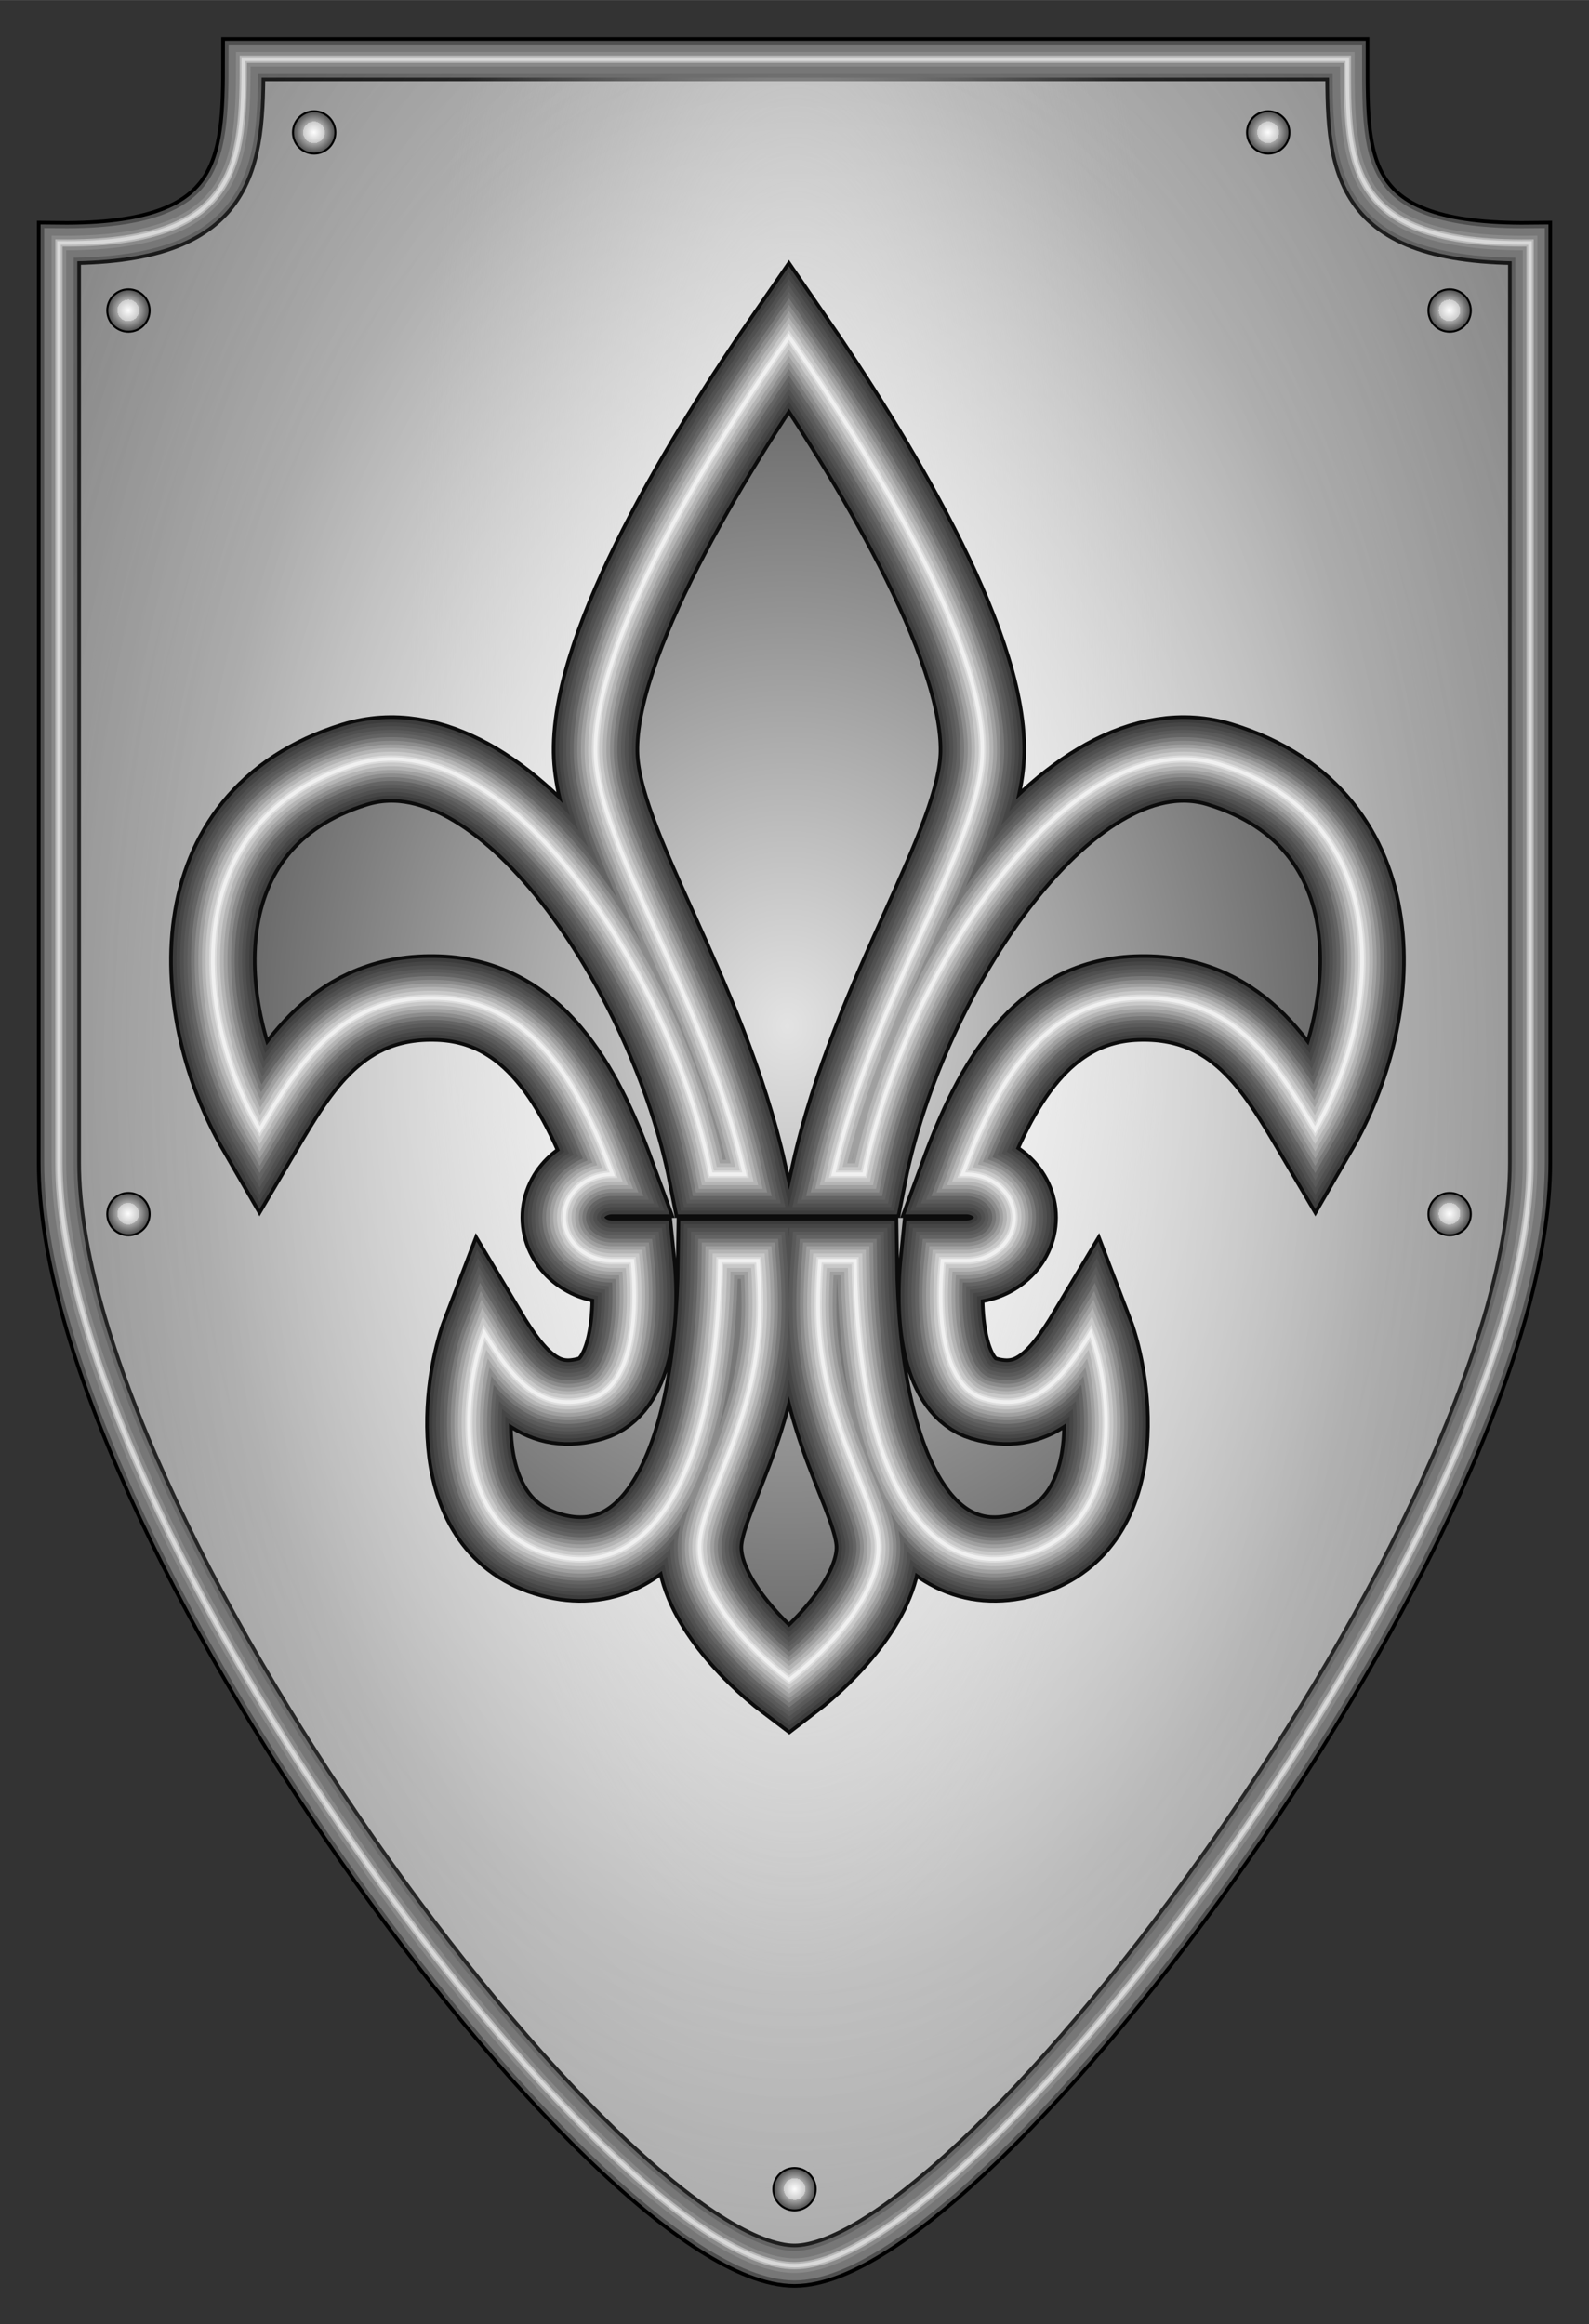 <?xml version="1.0" encoding="UTF-8"?>
<svg width="431.99" height="632" version="1.1" viewBox="0 0 4.8 7.022" xmlns="http://www.w3.org/2000/svg" xmlns:xlink="http://www.w3.org/1999/xlink">
<rect x="0" y="0" width="4.8" height="7.022" fill="#333333" stroke="none"/>
<defs>
<linearGradient id="a">
<stop stop-color="#fdfdfd" offset="0"/>
<stop stop-color="#cbcbcb" offset=".5"/>
<stop stop-color="#a8a8a8" offset=".5"/>
<stop stop-color="#474747" offset="1"/>
</linearGradient>
<linearGradient id="c">
<stop stop-color="#e3e3e3" offset="0"/>
<stop stop-color="#626262" offset="1"/>
</linearGradient>
<radialGradient id="m" cx="3.333" cy="6.556" r="2.289" gradientTransform="matrix(1.409 0 0 2.947 -1.362 -12.766)" gradientUnits="userSpaceOnUse" xlink:href="#c"/>
<radialGradient id="l" cx="3.333" cy="5.971" r="2.289" gradientTransform="matrix(.508 0 0 1.645 1.639 -4.582)" gradientUnits="userSpaceOnUse">
<stop stop-color="#e3e3e3" offset="0"/>
<stop stop-color="#b1b1b1" stop-opacity="0" offset="1"/>
</radialGradient>
<radialGradient id="k" cx="3.333" cy="5.595" r="2.289" gradientTransform="matrix(1.591 0 0 2.502 -1.968 -7.861)" gradientUnits="userSpaceOnUse">
<stop stop-color="#fff" offset="0"/>
<stop stop-color="#fff" stop-opacity=".174" offset=".5"/>
<stop stop-color="#bcbcbc" stop-opacity="0" offset="1"/>
</radialGradient>
<radialGradient id="j" cx="1.595" cy="2.861" r=".143" gradientTransform="matrix(.456 0 0 .456 1.154 2.139)" gradientUnits="userSpaceOnUse" xlink:href="#a"/>
<radialGradient id="i" cx="1.595" cy="2.861" r=".143" gradientTransform="matrix(.456 0 0 .456 4.036 2.139)" gradientUnits="userSpaceOnUse" xlink:href="#a"/>
<radialGradient id="h" cx="1.595" cy="2.861" r=".143" gradientTransform="matrix(.456 0 0 .456 .593 2.677)" gradientUnits="userSpaceOnUse" xlink:href="#a"/>
<radialGradient id="g" cx="1.595" cy="2.861" r=".143" gradientTransform="matrix(.456 0 0 .456 4.584 2.677)" gradientUnits="userSpaceOnUse" xlink:href="#a"/>
<radialGradient id="f" cx="1.595" cy="2.861" r=".143" gradientTransform="matrix(.456 0 0 .456 2.606 8.353)" gradientUnits="userSpaceOnUse" xlink:href="#a"/>
<radialGradient id="e" cx="1.595" cy="2.861" r=".143" gradientTransform="matrix(.456 0 0 .456 .593 5.406)" gradientUnits="userSpaceOnUse" xlink:href="#a"/>
<radialGradient id="d" cx="1.595" cy="2.861" r=".143" gradientTransform="matrix(.456 0 0 .456 4.584 5.406)" gradientUnits="userSpaceOnUse" xlink:href="#a"/>
<radialGradient id="b" cx="192.89" cy="200.09" r="157.8" gradientTransform="matrix(1 0 0 1.169 0 -33.797)" gradientUnits="userSpaceOnUse" xlink:href="#c"/>
</defs>
<g transform="translate(-.933 -3.044)">
<g>
<g>
<path d="m3.333 9.889c0.554 1.7e-6 2.222-2.242 2.222-3.333v-2.778c-0.557 0.006-0.552-0.238-0.552-0.555h-3.335c1e-7 0.316-0.01 0.561-0.557 0.555v2.778c1e-7 1.091 1.661 3.333 2.222 3.333z" fill="url(#m)" fill-rule="evenodd" stroke="#000" stroke-width=".133"/>
<path d="m3.333 9.889c0.554 1.7e-6 2.222-2.242 2.222-3.333v-2.778c-0.557 0.006-0.552-0.238-0.552-0.555h-3.335c1e-7 0.316-0.01 0.561-0.557 0.555v2.778c1e-7 1.091 1.661 3.333 2.222 3.333z" fill="url(#l)" fill-rule="evenodd" stroke="#4f4f4f" stroke-width=".111"/>
<path d="m3.333 9.889c0.554 2e-6 2.222-2.242 2.222-3.333v-2.778c-0.557 0.006-0.552-0.238-0.552-0.555h-3.335c1e-7 0.316-0.01 0.561-0.557 0.555v2.778c1e-7 1.091 1.661 3.333 2.222 3.333z" fill="url(#k)" fill-rule="evenodd" stroke="#777" stroke-width=".089"/>
<path d="m3.333 9.889c0.554 2e-6 2.222-2.242 2.222-3.333v-2.778c-0.557 0.006-0.552-0.238-0.552-0.555h-3.335c1e-7 0.316-0.01 0.561-0.557 0.555v2.778c1e-7 1.091 1.661 3.333 2.222 3.333z" fill="none" stroke="#777" stroke-width=".067"/>
<path d="m3.333 9.889c0.554 2e-6 2.222-2.242 2.222-3.333v-2.778c-0.557 0.006-0.552-0.238-0.552-0.555h-3.335c1e-7 0.316-0.01 0.561-0.557 0.555v2.778c1e-7 1.091 1.661 3.333 2.222 3.333z" fill="none" stroke="#898989" stroke-width=".044"/>
<path d="m3.333 9.889c0.554 2e-6 2.222-2.242 2.222-3.333v-2.778c-0.557 0.006-0.552-0.238-0.552-0.555h-3.335c1e-7 0.316-0.01 0.561-0.557 0.555v2.778c1e-7 1.091 1.661 3.333 2.222 3.333z" fill="none" stroke="#b7b7b7" stroke-width=".022"/>
<path d="m3.333 9.889c0.554 2e-6 2.222-2.242 2.222-3.333v-2.778c-0.557 0.006-0.552-0.238-0.552-0.555h-3.335c1e-7 0.316-0.01 0.561-0.557 0.555v2.778c1e-7 1.091 1.661 3.333 2.222 3.333z" fill="none" stroke="#d8d8d8" stroke-width=".011"/>
</g>
<circle cx="1.882" cy="3.444" r=".064" color="black" fill="url(#j)" fill-rule="evenodd" stroke="#000" stroke-linecap="round" stroke-linejoin="round" stroke-width=".006"/>
<circle cx="4.764" cy="3.444" r=".064" color="black" fill="url(#i)" fill-rule="evenodd" stroke="#000" stroke-linecap="round" stroke-linejoin="round" stroke-width=".006"/>
<circle cx="1.321" cy="3.982" r=".064" color="black" fill="url(#h)" fill-rule="evenodd" stroke="#000" stroke-linecap="round" stroke-linejoin="round" stroke-width=".006"/>
<circle cx="5.312" cy="3.982" r=".064" color="black" fill="url(#g)" fill-rule="evenodd" stroke="#000" stroke-linecap="round" stroke-linejoin="round" stroke-width=".006"/>
<circle cx="3.333" cy="9.658" r=".064" color="black" fill="url(#f)" fill-rule="evenodd" stroke="#000" stroke-linecap="round" stroke-linejoin="round" stroke-width=".006"/>
<circle cx="1.321" cy="6.712" r=".064" color="black" fill="url(#e)" fill-rule="evenodd" stroke="#000" stroke-linecap="round" stroke-linejoin="round" stroke-width=".006"/>
<circle cx="5.312" cy="6.712" r=".064" color="black" fill="url(#d)" fill-rule="evenodd" stroke="#000" stroke-linecap="round" stroke-linejoin="round" stroke-width=".006"/>
</g>
<g transform="matrix(.011 0 0 .011 1.19 3.943)" fill="url(#b)">
<path d="m193.29 15.642c-22.57 32.655-53.59 83.775-53.12 114.06 0.37 25.7 29.82 66.22 40.91 115.99h-9.23c-10.85-55.13-56.45-125.3-97.794-112.54-48.854 15.08-44.539 68.4-26.072 100.3 10.028-17.02 21.574-37.15 49.067-36.15 25.949 0.96 38.749 23.77 47.749 48.39-7.33 0-13.22 5.29-13.22 11.87s5.89 11.87 13.22 11.87h5.51c1.79 17.4-1 34.8-11.26 37.84-13.3 3.94-21.1-4.1-29.42-18.06-5.33 13.9-10.793 53.26 18.53 61.07 28.06 7.47 45.46-23.85 46.16-80.85h10.45c0.32 4.02 0.5 8.09 0.51 12.21 0.02 31.44-16.03 52.63-16.54 65.83-0.52 13.33 13.53 28.7 24.62 37.07 10.98-8.37 25-23.74 24.48-37.07-0.51-13.2-16.56-34.39-16.54-65.83 0.01-4.12 0.19-8.19 0.51-12.21h9.64c0.7 57 18.14 88.32 46.19 80.85 29.32-7.81 23.83-47.17 18.5-61.07-8.32 13.96-16.12 22-29.42 18.06-10.26-3.04-13.05-20.44-11.26-37.84h6.46c7.32 0 13.22-5.29 13.22-11.87s-5.9-11.87-13.22-11.87h-0.95c9-24.62 21.83-47.43 47.78-48.39 27.49-1 39.01 19.13 49.03 36.15 18.47-31.9 22.82-85.22-26.03-100.3-41.35-12.76-86.98 57.41-97.83 112.54h-8.42c11.09-49.77 40.54-90.29 40.91-115.99 0.47-30.283-30.55-81.403-53.12-114.06z" fill="url(#b)"/>
</g>
<g transform="translate(-4.5105e-8 .037)" fill="none">
<g transform="matrix(.011 0 0 .011 1.19 3.852)" stroke="#0c0c0c" stroke-width="24">
<path d="m193.29 15.642c-22.57 32.655-53.59 83.775-53.12 114.06 0.37 25.7 29.82 66.22 40.91 115.99h-9.23c-10.85-55.13-56.45-125.3-97.794-112.54-48.854 15.08-44.539 68.4-26.072 100.3 10.028-17.02 21.574-37.15 49.067-36.15 25.949 0.96 38.749 23.77 47.749 48.39-7.33 0-13.22 5.29-13.22 11.87s5.89 11.87 13.22 11.87h5.51c1.79 17.4-1 34.8-11.26 37.84-13.3 3.94-21.1-4.1-29.42-18.06-5.33 13.9-10.793 53.26 18.53 61.07 28.06 7.47 45.46-23.85 46.16-80.85h10.45c0.32 4.02 0.5 8.09 0.51 12.21 0.02 31.44-16.03 52.63-16.54 65.83-0.52 13.33 13.53 28.7 24.62 37.07 10.98-8.37 25-23.74 24.48-37.07-0.51-13.2-16.56-34.39-16.54-65.83 0.01-4.12 0.19-8.19 0.51-12.21h9.64c0.7 57 18.14 88.32 46.19 80.85 29.32-7.81 23.83-47.17 18.5-61.07-8.32 13.96-16.12 22-29.42 18.06-10.26-3.04-13.05-20.44-11.26-37.84h6.46c7.32 0 13.22-5.29 13.22-11.87s-5.9-11.87-13.22-11.87h-0.95c9-24.62 21.83-47.43 47.78-48.39 27.49-1 39.01 19.13 49.03 36.15 18.47-31.9 22.82-85.22-26.03-100.3-41.35-12.76-86.98 57.41-97.83 112.54h-8.42c11.09-49.77 40.54-90.29 40.91-115.99 0.47-30.283-30.55-81.403-53.12-114.06z" fill="none" stroke="#0c0c0c" stroke-width="24"/>
</g>
<g transform="matrix(.011 0 0 .011 1.19 3.852)" stroke="#3c3c3c" stroke-width="22">
<path d="m193.29 15.642c-22.57 32.655-53.59 83.775-53.12 114.06 0.37 25.7 29.82 66.22 40.91 115.99h-9.23c-10.85-55.13-56.45-125.3-97.794-112.54-48.854 15.08-44.539 68.4-26.072 100.3 10.028-17.02 21.574-37.15 49.067-36.15 25.949 0.96 38.749 23.77 47.749 48.39-7.33 0-13.22 5.29-13.22 11.87s5.89 11.87 13.22 11.87h5.51c1.79 17.4-1 34.8-11.26 37.84-13.3 3.94-21.1-4.1-29.42-18.06-5.33 13.9-10.793 53.26 18.53 61.07 28.06 7.47 45.46-23.85 46.16-80.85h10.45c0.32 4.02 0.5 8.09 0.51 12.21 0.02 31.44-16.03 52.63-16.54 65.83-0.52 13.33 13.53 28.7 24.62 37.07 10.98-8.37 25-23.74 24.48-37.07-0.51-13.2-16.56-34.39-16.54-65.83 0.01-4.12 0.19-8.19 0.51-12.21h9.64c0.7 57 18.14 88.32 46.19 80.85 29.32-7.81 23.83-47.17 18.5-61.07-8.32 13.96-16.12 22-29.42 18.06-10.26-3.04-13.05-20.44-11.26-37.84h6.46c7.32 0 13.22-5.29 13.22-11.87s-5.9-11.87-13.22-11.87h-0.95c9-24.62 21.83-47.43 47.78-48.39 27.49-1 39.01 19.13 49.03 36.15 18.47-31.9 22.82-85.22-26.03-100.3-41.35-12.76-86.98 57.41-97.83 112.54h-8.42c11.09-49.77 40.54-90.29 40.91-115.99 0.47-30.283-30.55-81.403-53.12-114.06z" fill="none" stroke="#3c3c3c" stroke-width="22"/>
</g>
<g transform="matrix(.011 0 0 .011 1.19 3.852)" stroke="#464646" stroke-width="20">
<path d="m193.29 15.642c-22.57 32.655-53.59 83.775-53.12 114.06 0.37 25.7 29.82 66.22 40.91 115.99h-9.23c-10.85-55.13-56.45-125.3-97.794-112.54-48.854 15.08-44.539 68.4-26.072 100.3 10.028-17.02 21.574-37.15 49.067-36.15 25.949 0.96 38.749 23.77 47.749 48.39-7.33 0-13.22 5.29-13.22 11.87s5.89 11.87 13.22 11.87h5.51c1.79 17.4-1 34.8-11.26 37.84-13.3 3.94-21.1-4.1-29.42-18.06-5.33 13.9-10.793 53.26 18.53 61.07 28.06 7.47 45.46-23.85 46.16-80.85h10.45c0.32 4.02 0.5 8.09 0.51 12.21 0.02 31.44-16.03 52.63-16.54 65.83-0.52 13.33 13.53 28.7 24.62 37.07 10.98-8.37 25-23.74 24.48-37.07-0.51-13.2-16.56-34.39-16.54-65.83 0.01-4.12 0.19-8.19 0.51-12.21h9.64c0.7 57 18.14 88.32 46.19 80.85 29.32-7.81 23.83-47.17 18.5-61.07-8.32 13.96-16.12 22-29.42 18.06-10.26-3.04-13.05-20.44-11.26-37.84h6.46c7.32 0 13.22-5.29 13.22-11.87s-5.9-11.87-13.22-11.87h-0.95c9-24.62 21.83-47.43 47.78-48.39 27.49-1 39.01 19.13 49.03 36.15 18.47-31.9 22.82-85.22-26.03-100.3-41.35-12.76-86.98 57.41-97.83 112.54h-8.42c11.09-49.77 40.54-90.29 40.91-115.99 0.47-30.283-30.55-81.403-53.12-114.06z" fill="none" stroke="#464646" stroke-width="20"/>
</g>
<g transform="matrix(.011 0 0 .011 1.19 3.852)" stroke="#505050" stroke-width="18">
<path d="m193.29 15.642c-22.57 32.655-53.59 83.775-53.12 114.06 0.37 25.7 29.82 66.22 40.91 115.99h-9.23c-10.85-55.13-56.45-125.3-97.794-112.54-48.854 15.08-44.539 68.4-26.072 100.3 10.028-17.02 21.574-37.15 49.067-36.15 25.949 0.96 38.749 23.77 47.749 48.39-7.33 0-13.22 5.29-13.22 11.87s5.89 11.87 13.22 11.87h5.51c1.79 17.4-1 34.8-11.26 37.84-13.3 3.94-21.1-4.1-29.42-18.06-5.33 13.9-10.793 53.26 18.53 61.07 28.06 7.47 45.46-23.85 46.16-80.85h10.45c0.32 4.02 0.5 8.09 0.51 12.21 0.02 31.44-16.03 52.63-16.54 65.83-0.52 13.33 13.53 28.7 24.62 37.07 10.98-8.37 25-23.74 24.48-37.07-0.51-13.2-16.56-34.39-16.54-65.83 0.01-4.12 0.19-8.19 0.51-12.21h9.64c0.7 57 18.14 88.32 46.19 80.85 29.32-7.81 23.83-47.17 18.5-61.07-8.32 13.96-16.12 22-29.42 18.06-10.26-3.04-13.05-20.44-11.26-37.84h6.46c7.32 0 13.22-5.29 13.22-11.87s-5.9-11.87-13.22-11.87h-0.95c9-24.62 21.83-47.43 47.78-48.39 27.49-1 39.01 19.13 49.03 36.15 18.47-31.9 22.82-85.22-26.03-100.3-41.35-12.76-86.98 57.41-97.83 112.54h-8.42c11.09-49.77 40.54-90.29 40.91-115.99 0.47-30.283-30.55-81.403-53.12-114.06z" fill="none" stroke="#505050" stroke-width="18"/>
</g>
<g transform="matrix(.011 0 0 .011 1.19 3.852)" stroke="#5a5a5a" stroke-width="16">
<path d="m193.29 15.642c-22.57 32.655-53.59 83.775-53.12 114.06 0.37 25.7 29.82 66.22 40.91 115.99h-9.23c-10.85-55.13-56.45-125.3-97.794-112.54-48.854 15.08-44.539 68.4-26.072 100.3 10.028-17.02 21.574-37.15 49.067-36.15 25.949 0.96 38.749 23.77 47.749 48.39-7.33 0-13.22 5.29-13.22 11.87s5.89 11.87 13.22 11.87h5.51c1.79 17.4-1 34.8-11.26 37.84-13.3 3.94-21.1-4.1-29.42-18.06-5.33 13.9-10.793 53.26 18.53 61.07 28.06 7.47 45.46-23.85 46.16-80.85h10.45c0.32 4.02 0.5 8.09 0.51 12.21 0.02 31.44-16.03 52.63-16.54 65.83-0.52 13.33 13.53 28.7 24.62 37.07 10.98-8.37 25-23.74 24.48-37.07-0.51-13.2-16.56-34.39-16.54-65.83 0.01-4.12 0.19-8.19 0.51-12.21h9.64c0.7 57 18.14 88.32 46.19 80.85 29.32-7.81 23.83-47.17 18.5-61.07-8.32 13.96-16.12 22-29.42 18.06-10.26-3.04-13.05-20.44-11.26-37.84h6.46c7.32 0 13.22-5.29 13.22-11.87s-5.9-11.87-13.22-11.87h-0.95c9-24.62 21.83-47.43 47.78-48.39 27.49-1 39.01 19.13 49.03 36.15 18.47-31.9 22.82-85.22-26.03-100.3-41.35-12.76-86.98 57.41-97.83 112.54h-8.42c11.09-49.77 40.54-90.29 40.91-115.99 0.47-30.283-30.55-81.403-53.12-114.06z" fill="none" stroke="#5a5a5a" stroke-width="16"/>
</g>
<g transform="matrix(.011 0 0 .011 1.19 3.852)" stroke="#646464" stroke-width="14">
<path d="m193.29 15.642c-22.57 32.655-53.59 83.775-53.12 114.06 0.37 25.7 29.82 66.22 40.91 115.99h-9.23c-10.85-55.13-56.45-125.3-97.794-112.54-48.854 15.08-44.539 68.4-26.072 100.3 10.028-17.02 21.574-37.15 49.067-36.15 25.949 0.96 38.749 23.77 47.749 48.39-7.33 0-13.22 5.29-13.22 11.87s5.89 11.87 13.22 11.87h5.51c1.79 17.4-1 34.8-11.26 37.84-13.3 3.94-21.1-4.1-29.42-18.06-5.33 13.9-10.793 53.26 18.53 61.07 28.06 7.47 45.46-23.85 46.16-80.85h10.45c0.32 4.02 0.5 8.09 0.51 12.21 0.02 31.44-16.03 52.63-16.54 65.83-0.52 13.33 13.53 28.7 24.62 37.07 10.98-8.37 25-23.74 24.48-37.07-0.51-13.2-16.56-34.39-16.54-65.83 0.01-4.12 0.19-8.19 0.51-12.21h9.64c0.7 57 18.14 88.32 46.19 80.85 29.32-7.81 23.83-47.17 18.5-61.07-8.32 13.96-16.12 22-29.42 18.06-10.26-3.04-13.05-20.44-11.26-37.84h6.46c7.32 0 13.22-5.29 13.22-11.87s-5.9-11.87-13.22-11.87h-0.95c9-24.62 21.83-47.43 47.78-48.39 27.49-1 39.01 19.13 49.03 36.15 18.47-31.9 22.82-85.22-26.03-100.3-41.35-12.76-86.98 57.41-97.83 112.54h-8.42c11.09-49.77 40.54-90.29 40.91-115.99 0.47-30.283-30.55-81.403-53.12-114.06z" fill="none" stroke="#646464" stroke-width="14"/>
</g>
<g transform="matrix(.011 0 0 .011 1.19 3.852)" stroke="#787878" stroke-width="12">
<path d="m193.29 15.642c-22.57 32.655-53.59 83.775-53.12 114.06 0.37 25.7 29.82 66.22 40.91 115.99h-9.23c-10.85-55.13-56.45-125.3-97.794-112.54-48.854 15.08-44.539 68.4-26.072 100.3 10.028-17.02 21.574-37.15 49.067-36.15 25.949 0.96 38.749 23.77 47.749 48.39-7.33 0-13.22 5.29-13.22 11.87s5.89 11.87 13.22 11.87h5.51c1.79 17.4-1 34.8-11.26 37.84-13.3 3.94-21.1-4.1-29.42-18.06-5.33 13.9-10.793 53.26 18.53 61.07 28.06 7.47 45.46-23.85 46.16-80.85h10.45c0.32 4.02 0.5 8.09 0.51 12.21 0.02 31.44-16.03 52.63-16.54 65.83-0.52 13.33 13.53 28.7 24.62 37.07 10.98-8.37 25-23.74 24.48-37.07-0.51-13.2-16.56-34.39-16.54-65.83 0.01-4.12 0.19-8.19 0.51-12.21h9.64c0.7 57 18.14 88.32 46.19 80.85 29.32-7.81 23.83-47.17 18.5-61.07-8.32 13.96-16.12 22-29.42 18.06-10.26-3.04-13.05-20.44-11.26-37.84h6.46c7.32 0 13.22-5.29 13.22-11.87s-5.9-11.87-13.22-11.87h-0.95c9-24.62 21.83-47.43 47.78-48.39 27.49-1 39.01 19.13 49.03 36.15 18.47-31.9 22.82-85.22-26.03-100.3-41.35-12.76-86.98 57.41-97.83 112.54h-8.42c11.09-49.77 40.54-90.29 40.91-115.99 0.47-30.283-30.55-81.403-53.12-114.06z" fill="none" stroke="#787878" stroke-width="12"/>
</g>
<g transform="matrix(.011 0 0 .011 1.19 3.852)" stroke="#8c8c8c" stroke-width="10">
<path d="m193.29 15.642c-22.57 32.655-53.59 83.775-53.12 114.06 0.37 25.7 29.82 66.22 40.91 115.99h-9.23c-10.85-55.13-56.45-125.3-97.794-112.54-48.854 15.08-44.539 68.4-26.072 100.3 10.028-17.02 21.574-37.15 49.067-36.15 25.949 0.96 38.749 23.77 47.749 48.39-7.33 0-13.22 5.29-13.22 11.87s5.89 11.87 13.22 11.87h5.51c1.79 17.4-1 34.8-11.26 37.84-13.3 3.94-21.1-4.1-29.42-18.06-5.33 13.9-10.793 53.26 18.53 61.07 28.06 7.47 45.46-23.85 46.16-80.85h10.45c0.32 4.02 0.5 8.09 0.51 12.21 0.02 31.44-16.03 52.63-16.54 65.83-0.52 13.33 13.53 28.7 24.62 37.07 10.98-8.37 25-23.74 24.48-37.07-0.51-13.2-16.56-34.39-16.54-65.83 0.01-4.12 0.19-8.19 0.51-12.21h9.64c0.7 57 18.14 88.32 46.19 80.85 29.32-7.81 23.83-47.17 18.5-61.07-8.32 13.96-16.12 22-29.42 18.06-10.26-3.04-13.05-20.44-11.26-37.84h6.46c7.32 0 13.22-5.29 13.22-11.87s-5.9-11.87-13.22-11.87h-0.95c9-24.62 21.83-47.43 47.78-48.39 27.49-1 39.01 19.13 49.03 36.15 18.47-31.9 22.82-85.22-26.03-100.3-41.35-12.76-86.98 57.41-97.83 112.54h-8.42c11.09-49.77 40.54-90.29 40.91-115.99 0.47-30.283-30.55-81.403-53.12-114.06z" fill="none" stroke="#8c8c8c" stroke-width="10"/>
</g>
<g transform="matrix(.011 0 0 .011 1.19 3.852)" stroke="#a0a0a0" stroke-width="8">
<path d="m193.29 15.642c-22.57 32.655-53.59 83.775-53.12 114.06 0.37 25.7 29.82 66.22 40.91 115.99h-9.23c-10.85-55.13-56.45-125.3-97.794-112.54-48.854 15.08-44.539 68.4-26.072 100.3 10.028-17.02 21.574-37.15 49.067-36.15 25.949 0.96 38.749 23.77 47.749 48.39-7.33 0-13.22 5.29-13.22 11.87s5.89 11.87 13.22 11.87h5.51c1.79 17.4-1 34.8-11.26 37.84-13.3 3.94-21.1-4.1-29.42-18.06-5.33 13.9-10.793 53.26 18.53 61.07 28.06 7.47 45.46-23.85 46.16-80.85h10.45c0.32 4.02 0.5 8.09 0.51 12.21 0.02 31.44-16.03 52.63-16.54 65.83-0.52 13.33 13.53 28.7 24.62 37.07 10.98-8.37 25-23.74 24.48-37.07-0.51-13.2-16.56-34.39-16.54-65.83 0.01-4.12 0.19-8.19 0.51-12.21h9.64c0.7 57 18.14 88.32 46.19 80.85 29.32-7.81 23.83-47.17 18.5-61.07-8.32 13.96-16.12 22-29.42 18.06-10.26-3.04-13.05-20.44-11.26-37.84h6.46c7.32 0 13.22-5.29 13.22-11.87s-5.9-11.87-13.22-11.87h-0.95c9-24.62 21.83-47.43 47.78-48.39 27.49-1 39.01 19.13 49.03 36.15 18.47-31.9 22.82-85.22-26.03-100.3-41.35-12.76-86.98 57.41-97.83 112.54h-8.42c11.09-49.77 40.54-90.29 40.91-115.99 0.47-30.283-30.55-81.403-53.12-114.06z" fill="none" stroke="#a0a0a0" stroke-width="8"/>
</g>
<g transform="matrix(.011 0 0 .011 1.19 3.852)" stroke="#b4b4b4" stroke-width="6">
<path d="m193.29 15.642c-22.57 32.655-53.59 83.775-53.12 114.06 0.37 25.7 29.82 66.22 40.91 115.99h-9.23c-10.85-55.13-56.45-125.3-97.794-112.54-48.854 15.08-44.539 68.4-26.072 100.3 10.028-17.02 21.574-37.15 49.067-36.15 25.949 0.96 38.749 23.77 47.749 48.39-7.33 0-13.22 5.29-13.22 11.87s5.89 11.87 13.22 11.87h5.51c1.79 17.4-1 34.8-11.26 37.84-13.3 3.94-21.1-4.1-29.42-18.06-5.33 13.9-10.793 53.26 18.53 61.07 28.06 7.47 45.46-23.85 46.16-80.85h10.45c0.32 4.02 0.5 8.09 0.51 12.21 0.02 31.44-16.03 52.63-16.54 65.83-0.52 13.33 13.53 28.7 24.62 37.07 10.98-8.37 25-23.74 24.48-37.07-0.51-13.2-16.56-34.39-16.54-65.83 0.01-4.12 0.19-8.19 0.51-12.21h9.64c0.7 57 18.14 88.32 46.19 80.85 29.32-7.81 23.83-47.17 18.5-61.07-8.32 13.96-16.12 22-29.42 18.06-10.26-3.04-13.05-20.44-11.26-37.84h6.46c7.32 0 13.22-5.29 13.22-11.87s-5.9-11.87-13.22-11.87h-0.95c9-24.62 21.83-47.43 47.78-48.39 27.49-1 39.01 19.13 49.03 36.15 18.47-31.9 22.82-85.22-26.03-100.3-41.35-12.76-86.98 57.41-97.83 112.54h-8.42c11.09-49.77 40.54-90.29 40.91-115.99 0.47-30.283-30.55-81.403-53.12-114.06z" fill="none" stroke="#b4b4b4" stroke-width="6"/>
</g>
<g transform="matrix(.011 0 0 .011 1.19 3.852)" stroke="#c8c8c8" stroke-width="4">
<path d="m193.29 15.642c-22.57 32.655-53.59 83.775-53.12 114.06 0.37 25.7 29.82 66.22 40.91 115.99h-9.23c-10.85-55.13-56.45-125.3-97.794-112.54-48.854 15.08-44.539 68.4-26.072 100.3 10.028-17.02 21.574-37.15 49.067-36.15 25.949 0.96 38.749 23.77 47.749 48.39-7.33 0-13.22 5.29-13.22 11.87s5.89 11.87 13.22 11.87h5.51c1.79 17.4-1 34.8-11.26 37.84-13.3 3.94-21.1-4.1-29.42-18.06-5.33 13.9-10.793 53.26 18.53 61.07 28.06 7.47 45.46-23.85 46.16-80.85h10.45c0.32 4.02 0.5 8.09 0.51 12.21 0.02 31.44-16.03 52.63-16.54 65.83-0.52 13.33 13.53 28.7 24.62 37.07 10.98-8.37 25-23.74 24.48-37.07-0.51-13.2-16.56-34.39-16.54-65.83 0.01-4.12 0.19-8.19 0.51-12.21h9.64c0.7 57 18.14 88.32 46.19 80.85 29.32-7.81 23.83-47.17 18.5-61.07-8.32 13.96-16.12 22-29.42 18.06-10.26-3.04-13.05-20.44-11.26-37.84h6.46c7.32 0 13.22-5.29 13.22-11.87s-5.9-11.87-13.22-11.87h-0.95c9-24.62 21.83-47.43 47.78-48.39 27.49-1 39.01 19.13 49.03 36.15 18.47-31.9 22.82-85.22-26.03-100.3-41.35-12.76-86.98 57.41-97.83 112.54h-8.42c11.09-49.77 40.54-90.29 40.91-115.99 0.47-30.283-30.55-81.403-53.12-114.06z" fill="none" stroke="#c8c8c8" stroke-width="4"/>
</g>
<g transform="matrix(.011 0 0 .011 1.19 3.852)" stroke="#dcdcdc" stroke-width="2">
<path d="m193.29 15.642c-22.57 32.655-53.59 83.775-53.12 114.06 0.37 25.7 29.82 66.22 40.91 115.99h-9.23c-10.85-55.13-56.45-125.3-97.794-112.54-48.854 15.08-44.539 68.4-26.072 100.3 10.028-17.02 21.574-37.15 49.067-36.15 25.949 0.96 38.749 23.77 47.749 48.39-7.33 0-13.22 5.29-13.22 11.87s5.89 11.87 13.22 11.87h5.51c1.79 17.4-1 34.8-11.26 37.84-13.3 3.94-21.1-4.1-29.42-18.06-5.33 13.9-10.793 53.26 18.53 61.07 28.06 7.47 45.46-23.85 46.16-80.85h10.45c0.32 4.02 0.5 8.09 0.51 12.21 0.02 31.44-16.03 52.63-16.54 65.83-0.52 13.33 13.53 28.7 24.62 37.07 10.98-8.37 25-23.74 24.48-37.07-0.51-13.2-16.56-34.39-16.54-65.83 0.01-4.12 0.19-8.19 0.51-12.21h9.64c0.7 57 18.14 88.32 46.19 80.85 29.32-7.81 23.83-47.17 18.5-61.07-8.32 13.96-16.12 22-29.42 18.06-10.26-3.04-13.05-20.44-11.26-37.84h6.46c7.32 0 13.22-5.29 13.22-11.87s-5.9-11.87-13.22-11.87h-0.95c9-24.62 21.83-47.43 47.78-48.39 27.49-1 39.01 19.13 49.03 36.15 18.47-31.9 22.82-85.22-26.03-100.3-41.35-12.76-86.98 57.41-97.83 112.54h-8.42c11.09-49.77 40.54-90.29 40.91-115.99 0.47-30.283-30.55-81.403-53.12-114.06z" fill="none" stroke="#dcdcdc" stroke-width="2"/>
</g>
<g transform="matrix(.011 0 0 .011 1.19 3.852)" stroke="#f0f0f0">
<path d="m193.29 15.642c-22.57 32.655-53.59 83.775-53.12 114.06 0.37 25.7 29.82 66.22 40.91 115.99h-9.23c-10.85-55.13-56.45-125.3-97.794-112.54-48.854 15.08-44.539 68.4-26.072 100.3 10.028-17.02 21.574-37.15 49.067-36.15 25.949 0.96 38.749 23.77 47.749 48.39-7.33 0-13.22 5.29-13.22 11.87s5.89 11.87 13.22 11.87h5.51c1.79 17.4-1 34.8-11.26 37.84-13.3 3.94-21.1-4.1-29.42-18.06-5.33 13.9-10.793 53.26 18.53 61.07 28.06 7.47 45.46-23.85 46.16-80.85h10.45c0.32 4.02 0.5 8.09 0.51 12.21 0.02 31.44-16.03 52.63-16.54 65.83-0.52 13.33 13.53 28.7 24.62 37.07 10.98-8.37 25-23.74 24.48-37.07-0.51-13.2-16.56-34.39-16.54-65.83 0.01-4.12 0.19-8.19 0.51-12.21h9.64c0.7 57 18.14 88.32 46.19 80.85 29.32-7.81 23.83-47.17 18.5-61.07-8.32 13.96-16.12 22-29.42 18.06-10.26-3.04-13.05-20.44-11.26-37.84h6.46c7.32 0 13.22-5.29 13.22-11.87s-5.9-11.87-13.22-11.87h-0.95c9-24.62 21.83-47.43 47.78-48.39 27.49-1 39.01 19.13 49.03 36.15 18.47-31.9 22.82-85.22-26.03-100.3-41.35-12.76-86.98 57.41-97.83 112.54h-8.42c11.09-49.77 40.54-90.29 40.91-115.99 0.47-30.283-30.55-81.403-53.12-114.06z" fill="none" stroke="#f0f0f0"/>
</g>
</g>
</g>
</svg>
